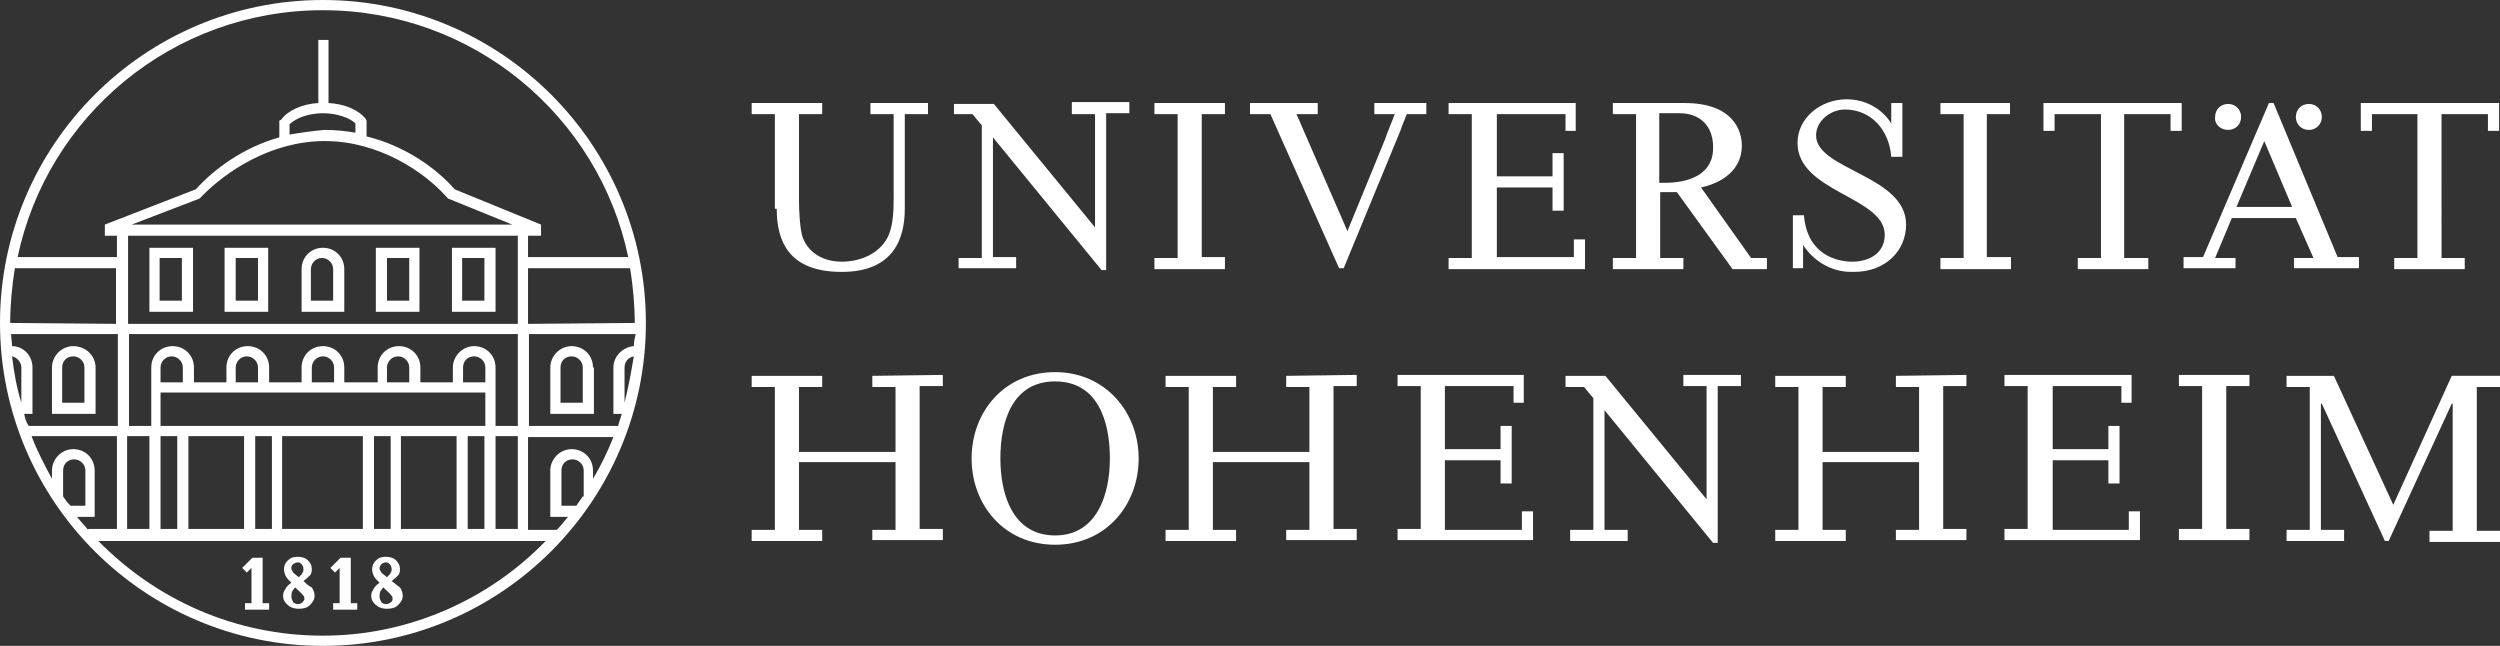 <?xml version="1.0" encoding="UTF-8"?>
<svg xmlns="http://www.w3.org/2000/svg" id="Ebene_1" viewBox="0 0 269.4 69.6">
  <rect x="0" y="0" width="269.4" height="69.6" fill="#333333" stroke="none"/>
  <defs>
    <style>.cls-1{fill:#fff;}</style>
  </defs>
  <path class="cls-1" d="M216.6,27.7h-2.5V12.3h2.5v-1.2h-7.5v1.2h2.5v15.5h-2.5v1.2h7.6v-1.3h-.1Zm24.3,1.2h0v-.5h0v-.6h-2.2l1.8-4.3h6.9l1.9,4.3h-2.1v.6h0v.5h7v-1.2h-2.3l-6.9-16.6h-.5l-7.1,16.6h-2.1v1.2h5.6Zm3.1-13.7l3,7.1h-6l3-7.1Zm11.5-2.9h5v15.5h-2.5v1.2h7.6v-1.2h-2.5V12.3h5v1.8h1.2v-3h-14.9v3h1.2v-1.8h-.1Zm-15.4,1.7c.8,0,1.4-.6,1.4-1.4s-.6-1.4-1.4-1.4-1.4,.6-1.4,1.4c-.1,.8,.6,1.4,1.4,1.4Zm8.7,0c.8,0,1.4-.6,1.4-1.4s-.6-1.4-1.4-1.4-1.4,.6-1.4,1.4c0,.8,.6,1.4,1.4,1.4Zm-78,14.9v-3.1h-1.2v1.9h-8.3v-7.5h6v2.5h1.2v-6.2h-1.2v2.5h-6v-6.7h7.4v1.8h1.1v-3h-13.7v1.2h2.5v15.5h-2.5v1.2h14.7v-.1Zm-26.5,0h.5l6.1-14.8c.2-.6,.5-1.3,.7-1.8h2.1v-1.2h-5.6v1.2h2.2c-.3,.8-.9,2.2-1,2.6l-4.1,10-4.4-10.1c-.2-.4-.7-1.7-1.1-2.5h2.3v-1.2h-7.3v1.2h2.2l7.4,16.6Zm-60.6-6.4c0,3.5,1.3,6.8,7,6.8,5.6,0,6.8-3.6,6.8-6.8V12.3h2.5v-1.2h-6.2v1.2h2.5v8.9c0,1.4,0,3.5-.9,4.8-1,1.5-2.9,2.2-4.7,2.2s-3.5-.8-4.2-2.6c-.3-.9-.4-2.9-.4-3.9V12.3h2.5v-1.2h-7.6v1.2h2.5v10.2h.2ZM7.9,37.3c-1.3,0-2.3,1.1-2.3,2.3v5h4.7v-5c0-1.3-1.1-2.3-2.4-2.3Zm1.2,6.1h-2.4v-3.8c0-.7,.5-1.2,1.2-1.2,.6,0,1.2,.5,1.2,1.2,0,0,0,3.8,0,3.8Zm19.1,16.7h-1l-1.1,1.1,.5,.5,.5-.5v3.8h-.7v.7h2.6v-.7h-.7v-4.9h-.1ZM194.3,28.9h0v-2.5c1.1,1.7,3,2.9,5.2,2.9h.3c3.4,0,5.6-2.3,5.6-5.1,0-5.3-9.7-5.9-9.7-9.6,0-1.6,1.6-2.8,3.1-2.8,2.9,0,4.8,2.3,5,5.1h1.2v-5.8h-1.2v2.2c-1-1.6-2.8-2.6-4.8-2.6h0c-2.8,0-5.3,2-5.3,4.7,0,5.3,9.4,5.8,9.4,9.9,0,2-1.7,2.9-3.5,2.9-1.6,0-4.8-.7-5.2-4.9v-.1h-1.2v5.7h1.1ZM32.7,62.6c.3-.2,.5-.4,.7-.6,.2-.2,.2-.5,.2-.7,0-.3-.1-.6-.4-.9-.3-.3-.7-.4-1.1-.4-.5,0-.8,.1-1.1,.4-.3,.3-.4,.6-.4,1,0,.2,.1,.5,.2,.7s.3,.4,.6,.7c-.3,.2-.5,.4-.6,.6-.2,.3-.3,.5-.3,.8s.1,.6,.4,.9c.3,.3,.7,.5,1.3,.5,.5,0,.9-.1,1.2-.4,.3-.3,.5-.6,.5-1,0-.3-.1-.6-.3-.9-.4-.2-.6-.4-.9-.7Zm-1.1-1.8c.1-.1,.3-.2,.5-.2s.3,.1,.4,.2c.1,.1,.2,.3,.2,.5s0,.3-.1,.4c0,.1-.1,.2-.4,.5l-.5-.4c-.1-.1-.2-.2-.2-.3-.1-.1-.1-.2-.1-.3s0-.3,.2-.4Zm1,4.1c-.1,.1-.3,.2-.5,.2s-.4-.1-.5-.2c-.1-.2-.2-.4-.2-.6s0-.4,.1-.6c.1-.1,.2-.3,.3-.4,.4,.4,.7,.6,.9,.9,.1,.1,.1,.2,.1,.4,0,0-.1,.2-.2,.3Zm31.3-25.3c0-1.3-1-2.3-2.3-2.3s-2.3,1.1-2.3,2.3v5h4.7v-5h-.1Zm-1.1,3.8h-2.4v-3.8c0-.7,.5-1.2,1.2-1.2,.6,0,1.2,.5,1.2,1.2,0,0,0,3.8,0,3.8Zm118.6-1.8h2.5v12.2l-10.9-13.3h-4.3v1.2h2c.3,.4,1,1.2,1,1.2v14.2h-2.5v1.2h6.2v-1.2h-2.5v-12.9l11.7,14.3h.5v-16.9h2.5v-1.2h-6.2v1.2Zm-17.4,15.5h-8.3v-7.5h6v2.5h1.2v-6.2h-1.2v2.5h-6v-6.8h7.4v1.8h1.1v-3h-13.6v1.2h2.5v15.4h-2.5v1.2h14.6v-3.1h-1.2v2Zm-126.3,3h-1l-1.1,1.1,.5,.5,.5-.5v3.8h-.7v.7h2.6v-.7h-.7v-4.9h-.1Zm100.9-19.6h0v1.2h2.5v7h-10.4v-7h2.5v-1.2h-7.6v1.2h2.5v15.4h-2.5v1.2h7.6v-1.2h-2.5v-7.3h10.4v7.3h-2.5v.2h0v.9h7.6v-1.2h-2.5v-15.4h2.5v-1.2l-7.6,.1h0Zm-6.6-12.8h-2.5V12.3h2.5v-1.2h-7.6v1.2h2.5v15.5h-2.5v1.2h7.6v-1.3Zm-18.3,12.4c-5.5,0-9,4.3-9,9.3s3.5,9.3,9,9.3,9-4.3,9-9.3-3.6-9.3-9-9.3Zm0,17.6c-4.5,0-5.9-4.3-5.9-8.3s1.3-8.3,5.9-8.3,5.9,4.3,5.9,8.3c0,3.9-1.4,8.3-5.9,8.3Zm90.6-17.2h0v1.2h2.5v7h-10.4v-7h2.5v-1.2h-7.6v1.2h2.5v15.4h-2.5v1.2h7.6v-1.2h-2.5v-7.3h10.4v7.3h-2.5v.2h0v.9h7.6v-1.2h-2.5v-15.4h2.5v-1.2l-7.6,.1h0Zm59.9,0h0l-6.3,13.9-6.4-13.9h-5.1v1.2h2.5v15.4h-2.5v1.2h6.2v-1.2h-2.5v-2h0v-11.6h.1l6.8,14.8h.4l6.8-14.8h.1v13.7h-2.5v1.2h7.6v-1.2h-2.5v-15.5h2.5v-1.2h-5.2Zm-29.1-26.4v-3h-14.9v3h1.2v-1.8h5v15.5h-2.5v1.2h7.6v-1.2h-2.6V12.3h5v1.8h1.2Zm-5.6,43h-8.3v-7.5h6v2.5h1.2v-6.2h-1.2v2.5h-6v-6.8h7.4v1.8h1.1v-3h-13.7v1.2h2.5v15.4h-2.5v1.2h14.6v-3.1h-1.2v2h.1Zm-46.2-36.9c2.3-.5,4.4-1.9,4.4-4.5,0-1.6-.9-4.6-6.2-4.6h-7.7v1.2h2.5v15.5h-2.5v1.2h7.6v-1.2h-2.5v-7.1h1.8l6,8.3h3.7v-1.2h-1.7l-5.4-7.6Zm-3.9-.5h-.6v-7.5h2.2c2.2,0,3.6,1.4,3.6,3.6,.1,3-2.6,3.9-5.2,3.9ZM37.1,29c0-1.3-1-2.3-2.3-2.3s-2.3,1-2.3,2.3v4.6h4.6v-4.6Zm-1.2,3.4h-2.4v-3.4c0-.6,.5-1.2,1.2-1.2,.6,0,1.2,.5,1.2,1.2,0,0,0,3.4,0,3.4Zm17.5-5.7h-4.7v6.9h4.7v-6.9Zm-1.2,5.7h-2.4v-4.6h2.4v4.6Zm-7-5.7h-4.7v6.9h4.7v-6.9Zm-1.1,5.7h-2.4v-4.6h2.4v4.6Zm59.2-4.7v1.2h6.2v-1.2h-2.5V14.8l11.7,14.3h.5V12.2h2.5v-1.2h-6.2v1.3h2.5v12.2l-10.9-13.3h-4.3v1.1h2c.3,.4,1,1.2,1,1.2v14.3h-2.5v-.1Zm-74.4-1h-4.7v6.9h4.7v-6.9Zm-1.1,5.7h-2.4v-4.6h2.4v4.6Zm14.4,30.2c.3-.2,.5-.4,.7-.6,.2-.2,.2-.5,.2-.7,0-.3-.1-.6-.4-.9-.3-.3-.7-.4-1.1-.4-.5,0-.8,.1-1.1,.4-.3,.3-.4,.6-.4,1,0,.2,.1,.5,.2,.7s.3,.4,.6,.7c-.3,.2-.5,.4-.6,.6-.2,.3-.3,.5-.3,.8s.1,.6,.4,.9c.3,.3,.7,.5,1.3,.5,.5,0,.9-.1,1.2-.4,.3-.3,.5-.6,.5-1,0-.3-.1-.6-.3-.9-.3-.2-.5-.4-.9-.7Zm-1.1-1.8c.1-.1,.3-.2,.5-.2s.3,.1,.4,.2c.1,.1,.2,.3,.2,.5s0,.3-.1,.4c0,.1-.1,.2-.4,.5l-.5-.4c-.1-.1-.2-.2-.2-.3-.1-.1-.1-.2-.1-.3s.1-.3,.2-.4Zm1,4.1c-.1,.1-.3,.2-.5,.2s-.4-.1-.5-.2c-.1-.2-.2-.4-.2-.6s0-.4,.1-.6c.1-.1,.2-.3,.3-.4,.4,.4,.7,.6,.9,.9,.1,.1,.1,.2,.1,.4,0,0,0,.2-.2,.3ZM34.8,0C15.6,0,0,15.6,0,34.8s15.6,34.8,34.8,34.8,34.8-15.6,34.8-34.8S54,0,34.8,0ZM1.1,34.8c0-2,.2-4,.5-5.9H12.5v6l-11.4-.1h0Zm1.2,8.6h0c-.5-1.6-.8-3.3-1-5,.5,.1,1,.6,1,1.2v3.8Zm.3,1.2h.9v-5c0-1.3-1-2.3-2.2-2.3,0-.4-.1-.8-.1-1.3H12.7v9.9H3.1c-.3-.4-.4-.9-.5-1.3Zm4.2,8.9v-2.8c0-.7,.5-1.2,1.2-1.2,.6,0,1.2,.5,1.2,1.2v3.8h-1.6c-.4-.4-.6-.7-.8-1Zm2.7,3.6c-.4-.5-.8-.9-1.2-1.4h1.9v-5c0-1.3-1-2.3-2.3-2.3s-2.3,1.1-2.3,2.3v.9c-.8-1.5-1.6-3-2.2-4.6H12.6v10h-3.1v.1Zm25.3,11.4c-9.5,0-18-3.9-24.2-10.2H58.8c-6,6.2-14.6,10.2-24,10.2Zm.2-53.3c5.8,0,10.7,3.3,13.1,6l.2,.2,6.9,2.8H14.2l7.3-2.8,.2-.2c2.6-2.7,7.5-6,13.3-6Zm-3.8-.7v-1.1c.7-.7,2.1-1.2,3.6-1.2s2.9,.5,3.5,1.1v1c-1.1-.2-2.2-.3-3.3-.3-1.3,.1-2.6,.3-3.8,.5Zm24.6,10.9v9.5H13.8v-9.5H55.8Zm0,10.6h0v9.9h-2.4v-4.7h0v-1.6c0-1.3-1-2.3-2.3-2.3s-2.3,1.1-2.3,2.3v1.6h-3.5v-1.6c0-1.3-1-2.3-2.3-2.3s-2.3,1-2.3,2.3v1.6h-3.6v-1.6c0-1.3-1-2.3-2.3-2.3s-2.3,1-2.3,2.3v1.6h-3.5v-1.6c0-1.3-1-2.3-2.3-2.3s-2.3,1-2.3,2.3v1.6h-3.5v-1.6c0-1.3-1-2.3-2.3-2.3s-2.3,1-2.3,2.3v6.3h-2.4v-9.9h0s41.9,0,41.9,0Zm0,11v10h-2.4v-10h2.4Zm-6.6-1.1H17.3v-3.6H52.3v3.6h-3.1Zm3,1.1v10h-1.8v-10h1.8Zm-3,0v10h-6v-10h6Zm-7.1,0v10h-1.8v-10h1.8Zm-3,0v10h-8.7v-10h8.7Zm-9.8,0v10h-1.8v-10h1.8Zm-3,0v10h-6v-10h6Zm-7.2,0v10h-1.8v-10h1.8Zm-1.8-5.8v-1.6c0-.6,.5-1.2,1.2-1.2,.6,0,1.2,.5,1.2,1.2v1.6h-2.4Zm8.1,0v-1.6c0-.6,.5-1.2,1.2-1.2,.6,0,1.2,.5,1.2,1.2v1.6h-2.4Zm8.2,0v-1.6c0-.6,.5-1.2,1.2-1.2,.6,0,1.2,.5,1.2,1.2v1.6h-2.4Zm8.1,0v-1.6c0-.6,.5-1.2,1.2-1.2,.6,0,1.2,.5,1.2,1.2v1.6h-2.4Zm8.2,0v-1.6c0-.7,.5-1.2,1.2-1.2,.6,0,1.2,.5,1.2,1.2v1.6h-2.4Zm-33.8,5.8v10h-2.4v-10h2.4Zm46.7,6.5c-.2,.3-.5,.7-.7,1h-1.6v-3.8c0-.7,.5-1.2,1.2-1.2,.6,0,1.2,.5,1.2,1.2v2.8h-.1Zm1.1-1.9v-.9c0-1.3-1-2.3-2.3-2.3s-2.3,1.1-2.3,2.3v5h1.9c-.4,.5-.8,1-1.2,1.4h-3.1v-10h9.2c-.6,1.5-1.3,3-2.2,4.5Zm3.4-8.2h0v-3.8c0-.6,.4-1.1,1-1.2-.3,1.8-.6,3.4-1,5Zm1-6.1c-1.2,.1-2.2,1.1-2.2,2.3v5h.9c-.1,.4-.3,.9-.4,1.3h-9.6v-9.9h11.5c-.1,.4-.2,.9-.2,1.3Zm.1-2.5h0l-11.5,.1v-6h11c.3,1.9,.5,3.9,.5,5.9Zm-11.5-7.1v-2.3h1.4v-1.2l-9.3-3.8c-2-2.3-5.4-4.7-9.5-5.7v-1.7l-.1-.2c-.8-1-2.3-1.6-4-1.7V4.3h-1.1v6.8c-1.7,.1-3.3,.8-4,1.8l-.2,.1v1.8c-3.9,1.1-7,3.4-9,5.6l-9.8,3.8v1.2h1.3v2.3H1.9C5.1,12.5,18.6,1.1,34.8,1.1s29.7,11.4,32.9,26.6h-10.8Zm37.1,12.8h0v1.2h2.5v7h-10.4v-7h2.5v-1.2h-7.6v1.2h2.5v15.4h-2.5v1.2h7.6v-1.2h-2.5v-7.3h10.4v7.3h-2.5v.2h0v.9h7.6v-1.2h-2.5v-15.4h2.5v-1.2l-7.6,.1h0ZM20.8,26.7h-4.7v6.9h4.7v-6.9Zm-1.2,5.7h-2.4v-4.6h2.4v4.6Zm215.2,9.2h2.5v15.4h-2.5v1.2h7.6v-1.2h-2.5v-15.4h2.5v-1.2h-7.6v1.2Z"></path>
</svg>
